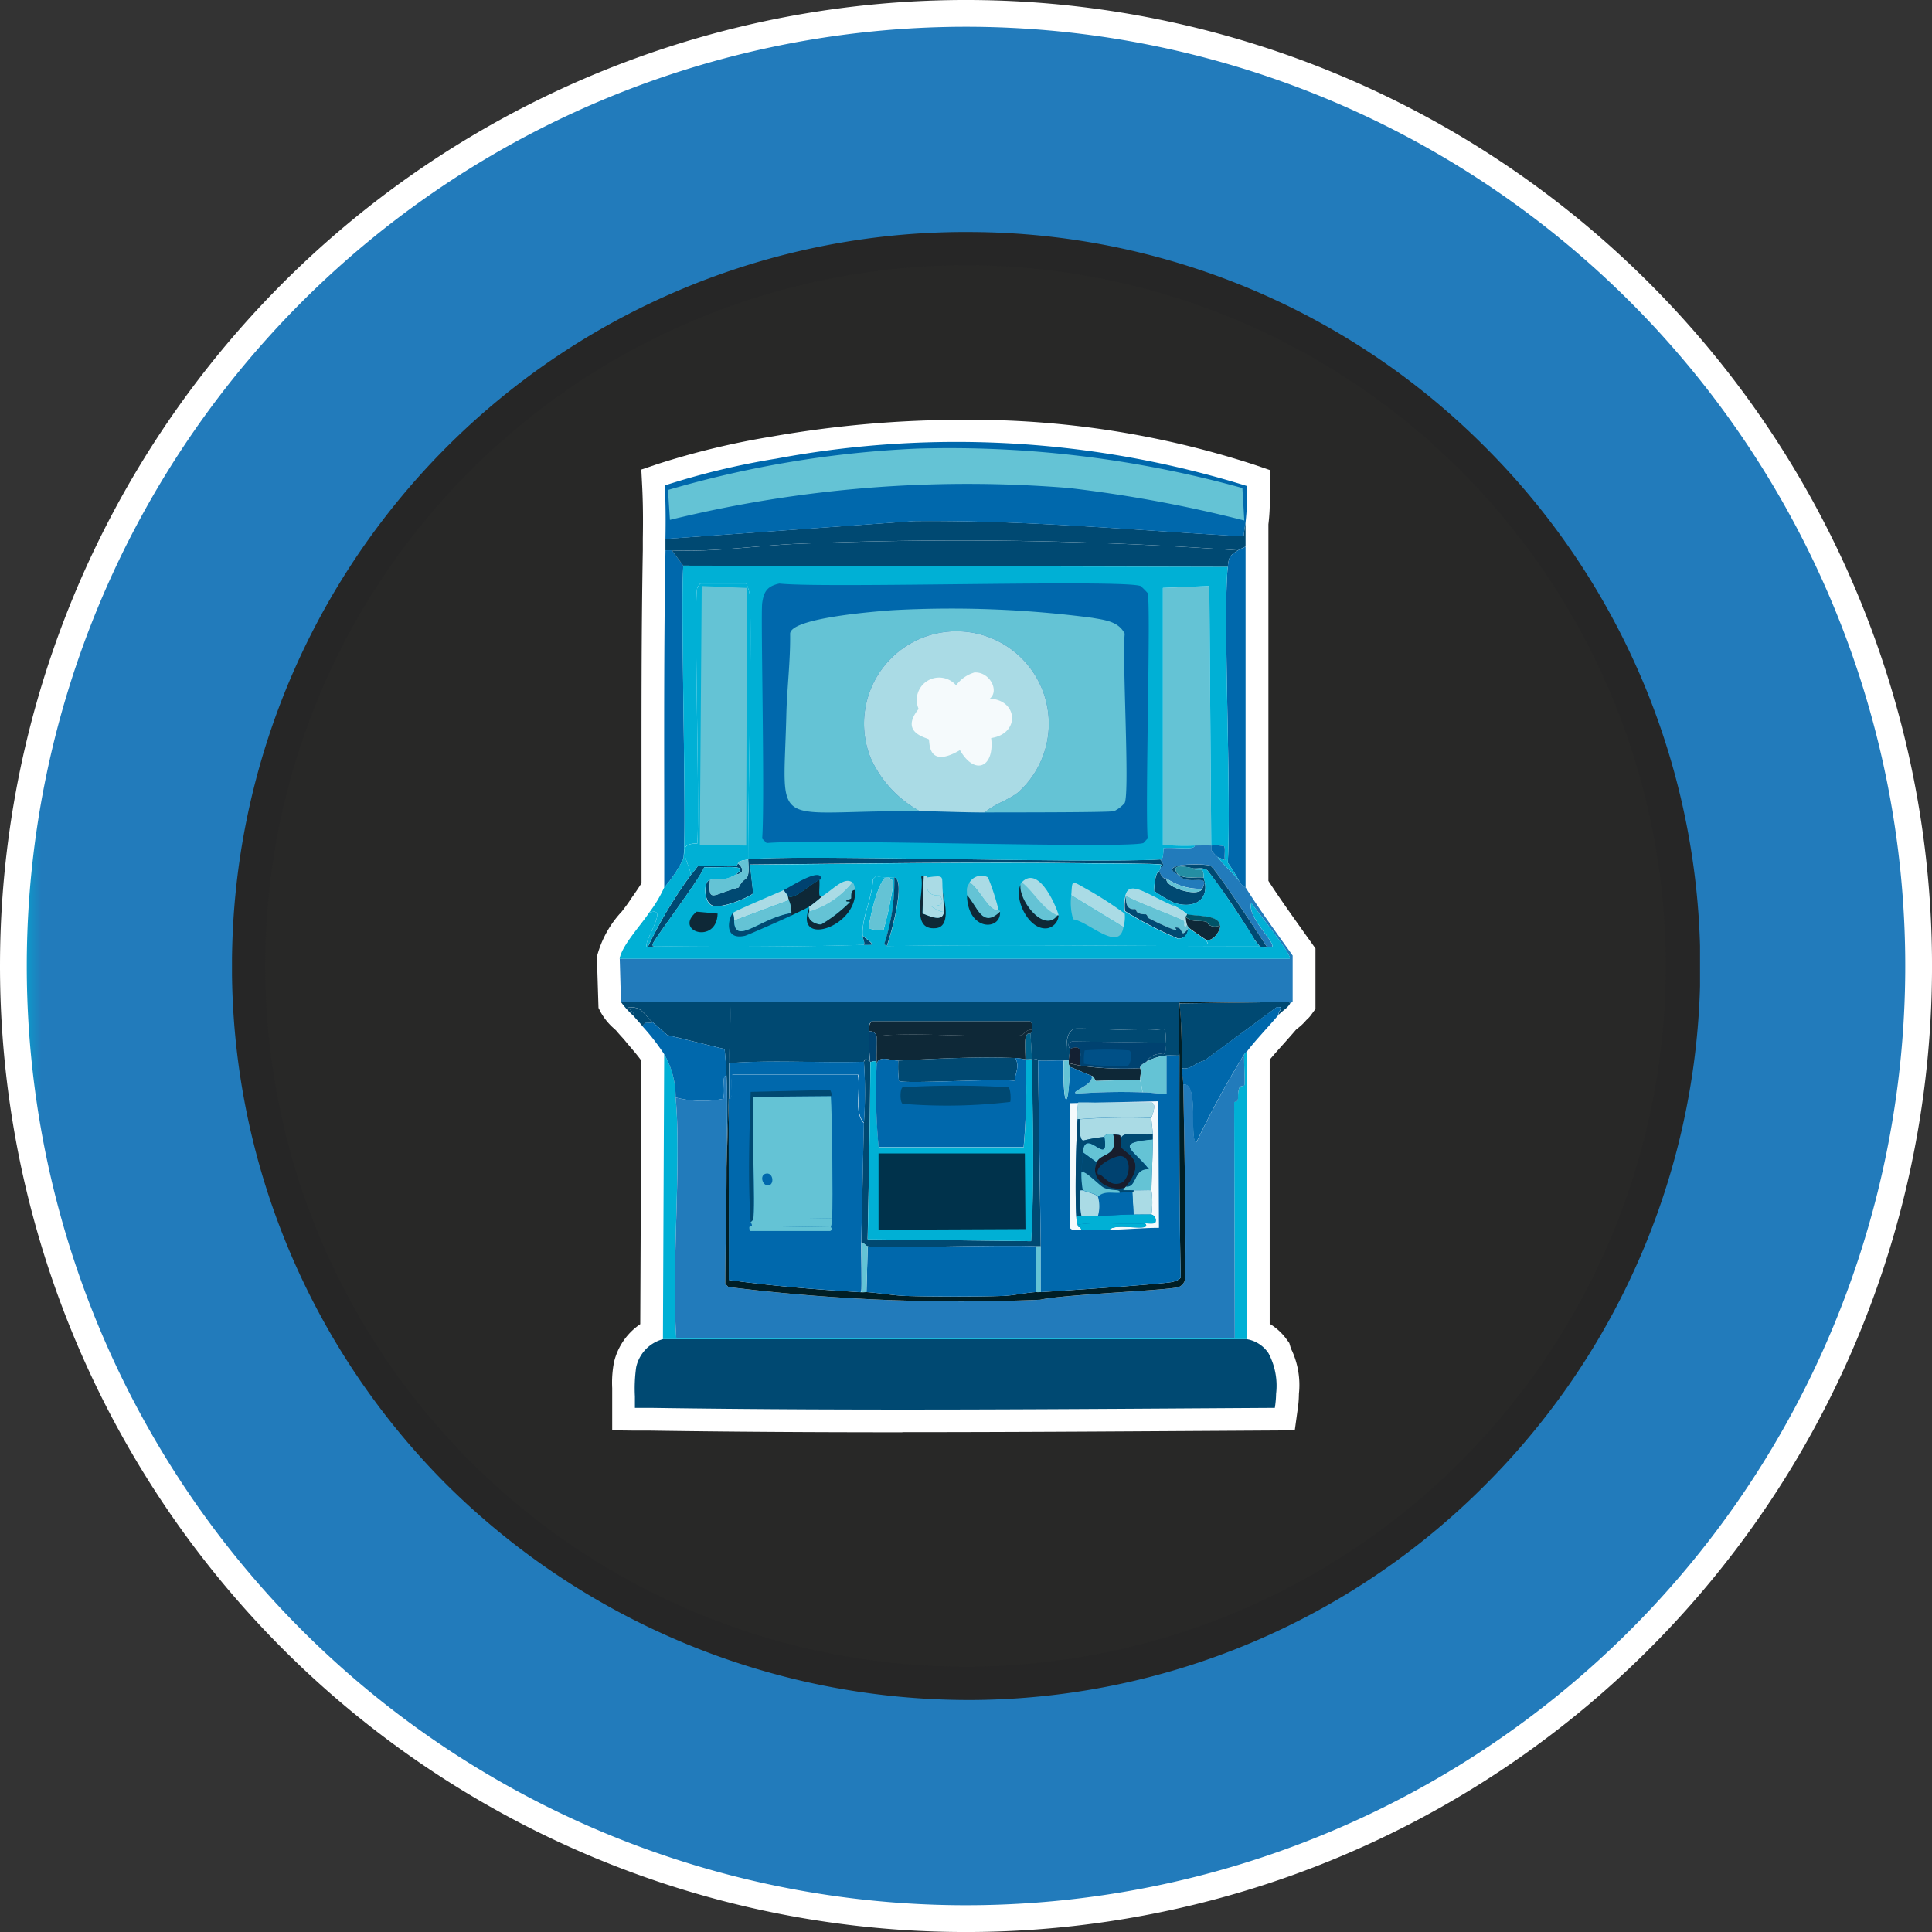 <svg id="picto-japonais" data-name="picto-japonais" xmlns="http://www.w3.org/2000/svg"
  xmlns:xlink="http://www.w3.org/1999/xlink" width="72.177" height="72.178" viewBox="0 0 72.177 72.178">
  <rect x="0" y="0" width="72.177" height="72.178" fill="#333333" stroke="none"/>
  <defs>
    <clipPath id="clip-path">
      <rect id="Rectangle_6187" data-name="Rectangle 6187" width="72.177" height="72.178" fill="none" />
    </clipPath>
    <clipPath id="clip-path-2">
      <path id="Tracé_6779" data-name="Tracé 6779"
        d="M.5,36.089A35.589,35.589,0,1,0,36.089.5,35.588,35.588,0,0,0,.5,36.089" fill="none" />
    </clipPath>
    <linearGradient id="linear-gradient" x1="-0.007" y1="1.007" x2="0.007" y2="1.007" gradientUnits="objectBoundingBox">
      <stop offset="0" stop-color="#00b0d5" />
      <stop offset="1" stop-color="#227bbb" />
    </linearGradient>
    <clipPath id="clip-path-3">
      <rect id="Rectangle_6186" data-name="Rectangle 6186" width="72.177" height="72.178" transform="translate(0 0)"
        fill="none" />
    </clipPath>
    <clipPath id="clip-path-4">
      <rect id="Rectangle_6185" data-name="Rectangle 6185" width="54.844" height="54.843"
        transform="translate(8.667 8.667)" fill="none" />
    </clipPath>
    <clipPath id="clip-path-5">
      <path id="Tracé_6781" data-name="Tracé 6781"
        d="M36.161,62.889A26.828,26.828,0,0,1,12.939,49.6a26.771,26.771,0,0,1,4.2-32.461A27.073,27.073,0,0,1,36.161,9.29h.176a26.8,26.8,0,0,1,0,53.6Z"
        fill="none" />
    </clipPath>
    <linearGradient id="linear-gradient-2" x1="-0.17" y1="1.173" x2="-0.151" y2="1.173"
      gradientUnits="objectBoundingBox">
      <stop offset="0" stop-color="#414140" />
      <stop offset="0.005" stop-color="#414140" />
      <stop offset="1" stop-color="#282827" />
    </linearGradient>
  </defs>
  <g id="Groupe_10318" data-name="Groupe 10318" clip-path="url(#clip-path)">
    <g id="Groupe_10310" data-name="Groupe 10310">
      <g id="Groupe_10309" data-name="Groupe 10309" clip-path="url(#clip-path-2)">
        <rect id="Rectangle_6183" data-name="Rectangle 6183" width="71.177" height="71.178"
          transform="translate(0.5 0.5)" fill="url(#linear-gradient)" />
      </g>
    </g>
    <g id="Groupe_10317" data-name="Groupe 10317">
      <g id="Groupe_10316" data-name="Groupe 10316" clip-path="url(#clip-path-3)">
        <path id="Tracé_6780" data-name="Tracé 6780"
          d="M.5,36.089A35.589,35.589,0,1,1,36.089,71.678,35.589,35.589,0,0,1,.5,36.089Z" fill="none" stroke="#fff"
          stroke-miterlimit="10" stroke-width="1" />
        <g id="Groupe_10315" data-name="Groupe 10315" style="mix-blend-mode: multiply;isolation: isolate">
          <g id="Groupe_10314" data-name="Groupe 10314">
            <g id="Groupe_10313" data-name="Groupe 10313" clip-path="url(#clip-path-4)">
              <g id="Groupe_10312" data-name="Groupe 10312">
                <g id="Groupe_10311" data-name="Groupe 10311" clip-path="url(#clip-path-5)">
                  <rect id="Rectangle_6184" data-name="Rectangle 6184" width="53.886" height="53.599"
                    transform="translate(9.146 9.29)" fill="url(#linear-gradient-2)" />
                </g>
              </g>
              <path id="Tracé_6782" data-name="Tracé 6782"
                d="M36.163,9.91h.17a26.179,26.179,0,0,1,0,52.355H36.16A26.168,26.168,0,0,1,9.923,35.255a26.06,26.06,0,0,1,3.34-12A26.222,26.222,0,0,1,36.163,9.91m0-1.243h0A27.406,27.406,0,0,0,8.68,35.216,27.364,27.364,0,0,0,16.7,55.477,27.7,27.7,0,0,0,36.16,63.51h.181A27.261,27.261,0,0,0,55.48,55.48a27.4,27.4,0,0,0,0-38.782,27.258,27.258,0,0,0-19.135-8.03Z"
                fill="#262626" />
            </g>
          </g>
        </g>
        <path id="Tracé_6783" data-name="Tracé 6783"
          d="M33.706,53.509c-3.485,0-6.569-.02-9.428-.063H23.71l-.839-.01V52.168c0-.118,0-.214,0-.311a4.049,4.049,0,0,1,.067-.966,2.38,2.38,0,0,1,.981-1.422l.044-9.838c-.113-.162-.25-.323-.393-.491-.075-.088-.15-.176-.222-.265-.041-.05-.086-.1-.13-.147-.07-.078-.141-.156-.207-.238,0,0-.033-.028-.063-.057a2.319,2.319,0,0,1-.5-.607l-.089-.173L22.3,35.767l.012-.075a3.9,3.9,0,0,1,.917-1.637c.118-.154.229-.3.3-.41.035-.054.082-.123.137-.2.071-.1.222-.322.3-.452q0-1.6,0-3.2c0-3.028-.007-6.16.049-9.243v-.426c.013-.758.005-1.375-.023-1.94l-.033-.642.609-.206a29.443,29.443,0,0,1,4.284-1.03,41.194,41.194,0,0,1,7.1-.622,34.251,34.251,0,0,1,10.9,1.675l.583.2,0,.614v.3a7.276,7.276,0,0,1-.049,1.115V32.909c.415.641.852,1.252,1.313,1.9l.445.623v2.261l-.163.224a1.114,1.114,0,0,1-.177.191,2.058,2.058,0,0,1-.322.307c-.024.02-.049.039-.071.06-.125.149-.287.33-.452.515-.185.206-.373.418-.525.6v9.866a2.154,2.154,0,0,1,.647.6l.086.119.041.141a.832.832,0,0,0,.064.156,3.106,3.106,0,0,1,.254,1.6,4.2,4.2,0,0,1-.055.639l-.1.726-3.454.021c-3.735.023-7.47.046-11.2.046"
          fill="#fff" />
        <path id="Tracé_6784" data-name="Tracé 6784"
          d="M24.765,50.03H46.58a1.22,1.22,0,0,1,.808.523,2.579,2.579,0,0,1,.285,1.521,3.63,3.63,0,0,1-.047.522c-7.778.047-15.559.117-23.336,0-.191,0-.38,0-.571,0v-.427a5.7,5.7,0,0,1,.048-1.093,1.391,1.391,0,0,1,1-1.046"
          fill="#004972" />
        <path id="Tracé_6785" data-name="Tracé 6785"
          d="M45.25,31.589v.166a1.416,1.416,0,0,0,.238.262c.242.316.565.583.808.9a.517.517,0,0,0,.237.237c.555.878,1.157,1.7,1.759,2.543v1.711a.157.157,0,0,1-.1.071c0-.075-.228-.047-.476-.047-1.219,0-2.439,0-3.659,0H23.2c-.024-.808-.024-.808-.047-1.616H48.173c.159-.089-1.32-1.9-1.426-2.091-.182.553.955,1.5.761,1.663-.055.005-.113-.008-.167,0-.242-.383-1.948-2.96-2.115-3.042-.2-.1-2.058-.1-1.212.333.353.459,1.226-.113.9.523a2.2,2.2,0,0,1-1.33-.38c-.019-.013-.129.078-.286-.285.016-.053.067-.076.048-.143.244-.015,0-.258,0-.285s.108.133.119-.428c.485-.035,1.178.09,1.164-.095.205,0,.414-.012.618,0"
          fill="#227bbb" />
        <path id="Tracé_6786" data-name="Tracé 6786"
          d="M33.13,32.777c-.3-.011-.7,1.778-.665,1.877s.524.088.546.072a13.215,13.215,0,0,0,.357-1.688c.005-.228-.063-.115-.143-.261.059.01.139-.014.19,0a7.386,7.386,0,0,1-.38,2.495l.1.071c4.642-.074,9.284.007,13.926,0a.4.4,0,0,0,.285.048c.053-.008.112.005.166,0,.195-.164-.943-1.111-.76-1.663.1.19,1.585,2,1.425,2.091H23.149c.073-.485.809-1.274,1.093-1.711.841-.335-.328,1.21-.047,1.283.062,0,.271-.048.285-.048,2.169.038,5.651.026,7.8-.047.316-.011.482.063-.048-.333-.062-.6.376-1.483.38-2.115.06-.059.06-.059.119-.119a1.49,1.49,0,0,0,.4.048"
          fill="#00b0d5" />
        <path id="Tracé_6787" data-name="Tracé 6787"
          d="M46.533,19.517v.9c-.092.052-.195.088-.285.143a146.593,146.593,0,0,0-16.611-.238c-1.524.078-3.008.306-4.539.238-.079,0-.159,0-.238,0,0-.143,0-.286,0-.428l9.292-.666c4.109-.042,8.209.34,12.31.571.013-.178.043-.347.071-.523"
          fill="#004972" />
        <path id="Tracé_6788" data-name="Tracé 6788"
          d="M46.581,47.938v2.091H24.766l.047-10.646A3.185,3.185,0,0,1,25.241,41c.221,2.41-.159,6.324.024,8.983H46.129c-.011-4.409-.011-4.409-.023-8.817.241-.015.082-.205.19-.522.03-.092.175-.058.19-.1.039-.1-.029-.893,0-1.164a.314.314,0,0,1,.1-.1Z"
          fill="#00b0d5" />
        <path id="Tracé_6789" data-name="Tracé 6789"
          d="M25.1,20.562l.428.57c-.109,1.665.142,10.249,0,10.955a4.8,4.8,0,0,1-.713,1.07c.006-4.2-.029-8.4.047-12.6.079,0,.159,0,.238,0"
          fill="#0068ac" />
        <path id="Tracé_6790" data-name="Tracé 6790"
          d="M27.284,37.435c.042.761-.036,1.523-.048,2.281,0,.316,0,.634,0,.951-.047,1.473-.047,1.473-.095,2.947,0-1.057.05-2.414,0-3.422-.016-.334-.037-.666-.071-1l-2.139-.523c-.179-.161-.358-.326-.546-.476-.291-.23-.393-.652-.951-.546.085.029.333.265.238.309a3.393,3.393,0,0,1-.475-.523Z"
          fill="#004972" />
        <path id="Tracé_6791" data-name="Tracé 6791"
          d="M24.385,38.195c.188.149.368.315.547.475l2.138.523c.034.332.055.665.072,1-.194-.033-.034.443-.119.856A3.933,3.933,0,0,1,25.24,41a3.187,3.187,0,0,0-.427-1.616A8.418,8.418,0,0,0,24,38.338c.132-.226.18-.084.38-.143"
          fill="#0068ac" />
        <path id="Tracé_6792" data-name="Tracé 6792"
          d="M24.385,38.195c-.2.059-.248-.083-.38.143-.1-.128-.227-.249-.333-.381.095-.043-.153-.279-.238-.309.558-.1.661.316.951.547"
          fill="#004972" />
        <path id="Tracé_6793" data-name="Tracé 6793"
          d="M46.248,20.562c-.319.195-.342.258-.38.618l-20.342-.048-.428-.57c1.531.069,3.015-.159,4.539-.238a146.594,146.594,0,0,1,16.611.238"
          fill="#004972" />
        <path id="Tracé_6794" data-name="Tracé 6794"
          d="M45.25,31.589c-.2-.012-.413,0-.618,0a9.843,9.843,0,0,1-1.188-.024v-9.6l1.735-.072Z" fill="#64c3d5" />
        <path id="Tracé_6795" data-name="Tracé 6795"
          d="M46.533,33.157a.52.52,0,0,1-.238-.238,6.692,6.692,0,0,0-.427-.689c.141-2.468-.187-9.3,0-11.05.038-.36.061-.423.38-.618.09-.055.193-.09.285-.142Z"
          fill="#0068ac" />
        <path id="Tracé_6796" data-name="Tracé 6796"
          d="M43.349,32.112c0,.028.244.271,0,.285,0-.039.081-.078.024-.1-.153-.044-2.235-.042-2.614-.047-4.244-.058-8.494.012-12.738.047.06.535.06.535.119,1.069-.033.092-1.173.618-1.544.452-.3-.135-.321-.888-.072-.951-.07.9.094.544,1.07.286.257-.525.423-.087.356-1.046,1.545-.2,12.646.156,15.4,0"
          fill="#004972" />
        <path id="Tracé_6797" data-name="Tracé 6797"
          d="M27.474,32.682c.58-.418-.368-.255-1.164-.285-.164.445-1.889,2.706-1.925,2.875-.017.08.041.08.095.072-.015,0-.223.047-.285.047a16.6,16.6,0,0,1,1.616-2.709,3.243,3.243,0,0,0,.261-.333c.32-.033,1.3.046,1.426,0,.049-.017.065-.094.071-.095.4.373-.064.412-.095.428"
          fill="#004972" />
        <path id="Tracé_6798" data-name="Tracé 6798"
          d="M43.586,32.825c-.118.293,1.156.724,1.331.38.322-.635-.55-.063-.9-.523.325.167.579.075.95.1.269.822-.334,1.189-1.093.951a4.512,4.512,0,0,1-.76-.451c.039-.75.178-.7.19-.737.156.364.266.273.285.285"
          fill="#004972" />
        <path id="Tracé_6799" data-name="Tracé 6799"
          d="M47.341,35.391a.409.409,0,0,1-.285-.048l-.19-.237a28.473,28.473,0,0,0-1.759-2.59c-.185-.123-.324-.059-.523-.072-.523-.122-.845-.12-.57.238-.846-.434,1.014-.429,1.212-.333.167.081,1.873,2.659,2.115,3.042"
          fill="#004972" />
        <path id="Tracé_6800" data-name="Tracé 6800"
          d="M44.917,33.205c-.174.343-1.449-.088-1.331-.38a2.2,2.2,0,0,0,1.331.38" fill="#64c3d5" />
        <path id="Tracé_6801" data-name="Tracé 6801"
          d="M46.533,19.517c-.028.176-.058.345-.071.523-4.1-.231-8.2-.613-12.31-.571l-9.292.666c.012-.665.01-1.332-.023-2a28.058,28.058,0,0,1,4.158-1,36.59,36.59,0,0,1,17.586,1.021,8.891,8.891,0,0,1-.048,1.355"
          fill="#0068ac" />
        <path id="Tracé_6802" data-name="Tracé 6802"
          d="M34.247,16.76a40.9,40.9,0,0,1,12.167,1.473c.036.606.036.606.071,1.212a49.7,49.7,0,0,0-6.535-1.212,46.663,46.663,0,0,0-14.923,1.189l-.072-1.117a39.285,39.285,0,0,1,9.292-1.545"
          fill="#64c3d5" />
        <path id="Tracé_6803" data-name="Tracé 6803"
          d="M33.225,32.777c.08.146.148.033.143.261a13.215,13.215,0,0,1-.357,1.688c-.022.016-.509.039-.546-.072s.361-1.888.665-1.877a.752.752,0,0,1,.095,0"
          fill="#64c3d5" />
        <path id="Tracé_6804" data-name="Tracé 6804"
          d="M25.241,41a3.928,3.928,0,0,0,1.782.048c.086-.413-.074-.889.119-.856.05,1.008,0,2.366,0,3.422,0,1.451-.042,2.9-.047,4.349l.118.119a70.283,70.283,0,0,0,11.645.475c.91-.2,4.824-.349,5.18-.475a.418.418,0,0,0,.214-.214c.1-.355-.03-6.408-.047-7.343.616-.167.209,2.165.5,2.138a34.729,34.729,0,0,1,1.782-3.279c-.029.271.039,1.066,0,1.164-.015.038-.159,0-.19.1-.108.317.052.507-.19.522.011,4.409.011,4.409.023,8.817H25.265c-.183-2.659.2-6.573-.024-8.983"
          fill="#227bbb" />
        <path id="Tracé_6805" data-name="Tracé 6805"
          d="M48.2,37.482c-.091.18-.3.282-.428.428-.013-.164.256-.309-.071-.285l-2.709,2c-.308.063-.515.347-.832.285a24.216,24.216,0,0,0-.095-2.424l3.66-.048c.248,0,.479-.027.475.048"
          fill="#004972" />
        <path id="Tracé_6806" data-name="Tracé 6806" d="M47.721,37.435l-3.66.048v-.048c1.22,0,2.44,0,3.66,0"
          fill="#001e25" />
        <path id="Tracé_6807" data-name="Tracé 6807"
          d="M47.769,37.91c-.354.418-.9.991-1.188,1.378a.346.346,0,0,0-.1.1,34.982,34.982,0,0,0-1.783,3.28c-.289.026.118-2.306-.5-2.139,0-.209-.042-.417-.047-.618.317.062.524-.221.832-.285l2.709-2c.327-.024.058.121.071.285"
          fill="#0068ac" />
        <path id="Tracé_6808" data-name="Tracé 6808"
          d="M27.95,32.112c-.481.064-.358.138-.38.143-.006,0-.022.077-.072.095-.127.045-1.106-.034-1.425,0a3.107,3.107,0,0,1-.262.332c-.059-.446-.642-1.2.238-1.164.106-1.259-.139-9.1,0-9.553a.63.63,0,0,1,.119-.166h1.711a1.58,1.58,0,0,1,.119.356c.116.726-.057,8.285-.048,9.957"
          fill="#00b0d5" />
        <path id="Tracé_6809" data-name="Tracé 6809"
          d="M26.215,21.893l1.687.071-.024,9.625-1.734-.024c.035-4.836.035-4.836.071-9.672" fill="#64c3d5" />
        <path id="Tracé_6810" data-name="Tracé 6810"
          d="M26.524,32.872c.315-.079.443.082.951-.19.03-.017.493-.055.095-.428.022,0-.1-.079.38-.142.067.959-.1.52-.357,1.045-.975.259-1.139.619-1.069-.285"
          fill="#64c3d5" />
        <path id="Tracé_6811" data-name="Tracé 6811"
          d="M45.97,33.71c.436.641.876,1.316.9,1.4a.794.794,0,0,1,.024.142H45.131c-.026-.04-.065-.139-.072-.142.25.084.54-.339.523-.523-.039-.435-.968-.339-1.236-.428a1.607,1.607,0,0,0-.427-.285l-.143-.119.095-.024c.759.238,1.362-.129,1.093-.95,0-.014.015-.241-.071-.285-.334.027-.294-.044-.309-.048.2.013.337-.051.523.071a14.131,14.131,0,0,1,.863,1.195"
          fill="#00b0d5" />
        <path id="Tracé_6812" data-name="Tracé 6812"
          d="M44.584,32.444c.015,0-.025.075.309.048.086.044.067.271.071.285-.371-.021-.625.071-.95-.1-.275-.358.047-.36.57-.238"
          fill="#248ea3" />
        <path id="Tracé_6813" data-name="Tracé 6813"
          d="M45.868,21.18c-.186,1.753.141,8.582,0,11.05a6.88,6.88,0,0,1,.428.689c-.242-.32-.565-.587-.808-.9l.285.119c-.053-.077.024-.484-.048-.523a1.562,1.562,0,0,0-.475-.023l-.071-9.7-1.735.071v9.6a10.054,10.054,0,0,0,1.188.024c.014.184-.679.059-1.164.095-.011.561-.114.4-.119.427-2.753.156-13.854-.2-15.4,0-.009-1.672.164-9.231.048-9.957a1.58,1.58,0,0,0-.119-.356H26.168a.647.647,0,0,0-.119.166c-.139.457.106,8.294,0,9.553-.88-.04-.3.718-.238,1.165a16.67,16.67,0,0,0-1.616,2.709c-.28-.074.889-1.618.048-1.283a4.8,4.8,0,0,0,.57-.951,4.732,4.732,0,0,0,.713-1.069c.143-.707-.109-9.291,0-10.956l20.342.048"
          fill="#00b0d5" />
        <path id="Tracé_6814" data-name="Tracé 6814"
          d="M45.487,32.017a1.473,1.473,0,0,1-.238-.261v-.167a1.6,1.6,0,0,1,.476.024c.071.039-.006.446.047.523l-.285-.119"
          fill="#0068ac" />
        <path id="Tracé_6815" data-name="Tracé 6815"
          d="M29.114,21.8c1.665.187,12.875-.164,13.5.095a2.922,2.922,0,0,1,.261.261c.128.441-.1,7.945,0,9.173-.053.039-.135.156-.166.167-.669.218-12.29-.168-14.068,0l-.167-.167c.107-1.413-.059-8.357,0-8.792s.185-.637.642-.737"
          fill="#0068ac" />
        <path id="Tracé_6816" data-name="Tracé 6816"
          d="M36.79,30.353c.363-.319.886-.462,1.259-.76a3.452,3.452,0,1,0-5.536-1.307,4.221,4.221,0,0,0,1.853,2.019c-5.647-.046-5.1.878-4.99-3.588.024-1.01.156-2.028.142-3.042.014-.581,3.091-.825,3.826-.879a40.3,40.3,0,0,1,7.462.285c.461.083.979.127,1.212.594-.1.955.193,5.883,0,6.322a1.232,1.232,0,0,1-.4.308c-.236.052-4.149.044-4.824.048"
          fill="#64c3d5" />
        <path id="Tracé_6817" data-name="Tracé 6817"
          d="M36.79,30.353c-.81,0-1.617-.041-2.424-.048a4.221,4.221,0,0,1-1.853-2.019,3.452,3.452,0,1,1,5.536,1.307c-.373.3-.9.441-1.259.76"
          fill="#aadbe5" />
        <path id="Tracé_6818" data-name="Tracé 6818"
          d="M36.386,25.125c.564-.054.967.666.594.974,1.057.057,1.136,1.312.048,1.474.133,1.079-.6,1.432-1.165.451-1.241.728-1.119-.334-1.164-.4s-1.119-.227-.38-1.14a.836.836,0,0,1,1.4-.88,1.3,1.3,0,0,1,.665-.475"
          fill="#f5fafc" />
        <path id="Tracé_6819" data-name="Tracé 6819"
          d="M44.347,34.536a.405.405,0,0,0,.1.143H44.4c-.371.458-.131-.088-.523-.024.329.276-.659-.185-.975-.357-.029-.016-.016-.1-.1-.142a.621.621,0,0,1-.285-.048c-.08-.049-.065-.124-.095-.142s-.4.119-.356-.523c.252.194,2.08.865,2.162.95.06.062-.011.173.048.238l.071-.1"
          fill="#64c3d5" />
        <path id="Tracé_6820" data-name="Tracé 6820"
          d="M43.919,33.87a1.642,1.642,0,0,1,.428.285c.005.043-.051.051-.048.1a1.675,1.675,0,0,0,.048.285l-.072.1c-.058-.064.013-.175-.047-.237-.082-.085-1.91-.757-2.163-.951V33.4c.188-.511.834.055,1.854.475"
          fill="#aadbe5" />
        <path id="Tracé_6821" data-name="Tracé 6821"
          d="M42.065,33.442c-.044.642.323.5.356.523s.015.093.1.142a.618.618,0,0,0,.285.048c.079.045.065.126.1.142.316.172,1.3.633.974.357.393-.064.152.482.523.024-.027.233-.156.4-.4.38a14.193,14.193,0,0,1-1.973-1.022,1.7,1.7,0,0,1,.048-.642Z"
          fill="#004972" />
        <path id="Tracé_6822" data-name="Tracé 6822"
          d="M45.582,34.583c.017.184-.273.607-.523.523-.086-.045-.593-.4-.618-.428a.4.4,0,0,1-.1-.143,1.569,1.569,0,0,1-.047-.285c.233.228.494.112.784.19.028.008.076.258.5.143"
          fill="#0e2837" />
        <path id="Tracé_6823" data-name="Tracé 6823"
          d="M45.582,34.583c-.423.115-.471-.135-.5-.143-.29-.078-.551.038-.784-.19,0-.044.052-.052.047-.1.268.09,1.2-.006,1.236.428"
          fill="#005468" />
        <path id="Tracé_6824" data-name="Tracé 6824"
          d="M43.349,32.4c.019.067-.031.09-.048.143-.011.037-.15-.014-.19.736a4.525,4.525,0,0,0,.761.452l-.1.024.142.118c-1.019-.42-1.666-.985-1.853-.475a1.7,1.7,0,0,0-.048.642,14.193,14.193,0,0,0,1.973,1.022c.248.022.376-.147.4-.381h.047c.025.029.532.384.618.428.007,0,.045.1.071.143H46.89a.8.8,0,0,0-.024-.143l.19.238c-4.641.006-9.284-.075-13.925,0,.151-.4.722-2.449.285-2.567-.051-.013-.131.01-.19,0-.031-.005-.064,0-.1,0a1.524,1.524,0,0,1-.4-.047l-.119.119c-.005.631-.443,1.51-.38,2.114.014.137.094.251.047.333-2.143.073-5.625.085-7.794.048-.054.008-.112.008-.1-.072.036-.169,1.762-2.43,1.925-2.875.8.03,1.744-.133,1.165.285-.508.272-.636.112-.951.19-.249.062-.231.816.072.951.371.166,1.511-.36,1.544-.452-.059-.534-.059-.534-.119-1.069,4.244-.035,8.494-.106,12.738-.048.379.006,2.461,0,2.614.048.057.017-.029.055-.024.1"
          fill="#00b0d5" />
        <path id="Tracé_6825" data-name="Tracé 6825"
          d="M33.13,35.343l-.1-.071a7.39,7.39,0,0,0,.38-2.495c.437.117-.134,2.169-.285,2.566" fill="#004972" />
        <path id="Tracé_6826" data-name="Tracé 6826" d="M32.275,35.3c.047-.082-.033-.2-.048-.333.531.4.365.322.048.333"
          fill="#004972" />
        <path id="Tracé_6827" data-name="Tracé 6827"
          d="M41.97,34.631c-.148.974-1.319-.219-1.877-.285a2.139,2.139,0,0,1-.072-.9l1.949,1.188" fill="#64c3d5" />
        <path id="Tracé_6828" data-name="Tracé 6828"
          d="M41.97,34.631l-1.949-1.188c.046-.6-.025-.558.642-.19a13.982,13.982,0,0,1,1.355.879,1.291,1.291,0,0,1-.048.5"
          fill="#aadbe5" />
        <path id="Tracé_6829" data-name="Tracé 6829"
          d="M39.5,34.2c-.5.688-1.461-.585-1.378-1.141.009-.017-.018-.026.047-.1.477.382.754.981,1.331,1.236"
          fill="#64c3d5" />
        <path id="Tracé_6830" data-name="Tracé 6830"
          d="M39.546,34.2H39.5c-.577-.255-.853-.854-1.33-1.236.673-.713,1.368,1.1,1.378,1.236" fill="#aadbe5" />
        <path id="Tracé_6831" data-name="Tracé 6831" d="M26.025,34.06l.784.071c-.032,1.175-1.68.662-.784-.071"
          fill="#0e2837" />
        <path id="Tracé_6832" data-name="Tracé 6832"
          d="M31.942,33.252c-.183-.012-.122.268-.143.309s-.194.076-.19.095c.01.045.142,0,.143.048a5.343,5.343,0,0,1-1.069.831c-.112.023-.6-.115-.452-.475a3.244,3.244,0,0,0,1.616-1.093c.072.052.088.2.095.285"
          fill="#64c3d5" />
        <path id="Tracé_6833" data-name="Tracé 6833"
          d="M31.847,32.967a3.244,3.244,0,0,1-1.616,1.093v-.19a5.508,5.508,0,0,0,.475-.38c.481-.312.838-.742,1.141-.523"
          fill="#aadbe5" />
        <path id="Tracé_6834" data-name="Tracé 6834"
          d="M31.942,33.252c.115,1.375-2.29,2.156-1.711.665v.143c-.145.36.34.5.452.475a5.343,5.343,0,0,0,1.069-.831c0-.044-.133,0-.143-.048,0-.019.176-.067.19-.095s-.04-.321.143-.309"
          fill="#0e2837" />
        <path id="Tracé_6835" data-name="Tracé 6835"
          d="M39.5,34.2h.048a.52.52,0,0,1-.4.475c-.7.124-1.287-1.1-1.022-1.616-.083.556.874,1.829,1.378,1.141"
          fill="#0e2837" />
        <path id="Tracé_6836" data-name="Tracé 6836"
          d="M34.651,32.777c-.181.819.45.644.475.689.266.471-.314.35-.332.38s.376.262.475.214c-.04.431-.552.161-.808.072.024-.7.024-.7.047-1.4.166-.022.136.049.143.048"
          fill="#aadbe5" />
        <path id="Tracé_6837" data-name="Tracé 6837"
          d="M34.508,32.729l-.048,1.4c.257.09.769.359.808-.071,0-.036-.038-.61-.046-.713.076.367.3,1.278-.262,1.331-.994.092-.4-1.372-.547-1.925Z"
          fill="#0e2837" />
        <path id="Tracé_6838" data-name="Tracé 6838"
          d="M35.221,33.347c.009.1.051.677.048.713-.1.048-.494-.185-.476-.214s.6.09.333-.38c-.026-.046-.656.13-.475-.689.7-.091.512-.054.57.57"
          fill="#aadbe5" />
        <path id="Tracé_6839" data-name="Tracé 6839"
          d="M37.313,34.013c-.4.042-.676-.76-1.093-1.046a.52.52,0,0,1,.689-.19,8.549,8.549,0,0,1,.4,1.236"
          fill="#aadbe5" />
        <path id="Tracé_6840" data-name="Tracé 6840"
          d="M37.313,34.013s.043-.016.048.048c-.67.651-.847-.2-1.236-.618-.006-.285-.024-.268.1-.476.417.286.7,1.088,1.093,1.046"
          fill="#64c3d5" />
        <path id="Tracé_6841" data-name="Tracé 6841"
          d="M37.36,34.06c.047.711-1.209.752-1.236-.618.39.414.566,1.269,1.236.618" fill="#0e2837" />
        <path id="Tracé_6842" data-name="Tracé 6842"
          d="M30.611,32.872c.025.365-.07.664.095.618a5.508,5.508,0,0,1-.475.38c-.166.1-.472.235-.666.333v-.095a1.2,1.2,0,0,0-.1-.476c-.028-.093-.043-.181-.047-.19.16.265.819-.388,1.188-.57"
          fill="#0e2837" />
        <path id="Tracé_6843" data-name="Tracé 6843"
          d="M30.611,32.872c-.369.182-1.028.835-1.188.57a1.061,1.061,0,0,1-.143-.19c.2-.09,1.227-.769,1.379-.5.02.141-.048.113-.048.119"
          fill="#004270" />
        <path id="Tracé_6844" data-name="Tracé 6844"
          d="M29.423,33.442c0,.009.019.1.048.19l-2.044.761a.98.98,0,0,0-.048-.286c.07-.078,1.641-.735,1.9-.855a1.1,1.1,0,0,0,.143.19"
          fill="#aadbe5" />
        <path id="Tracé_6845" data-name="Tracé 6845"
          d="M27.427,34.393c.024.959.98-.109,2.139-.285V34.2c-.211.107-1.643.74-1.735.76-.817.18-.612-.675-.452-.855a.979.979,0,0,1,.048.285"
          fill="#004972" />
        <path id="Tracé_6846" data-name="Tracé 6846"
          d="M29.471,33.633a1.2,1.2,0,0,1,.095.475c-1.159.177-2.114,1.244-2.139.285l2.044-.76" fill="#64c3d5" />
        <path id="Tracé_6847" data-name="Tracé 6847"
          d="M44.157,39.906c0,.2.044.409.048.618.017.935.143,6.989.047,7.343a.418.418,0,0,1-.214.214c-.356.126-4.27.273-5.18.475a70.283,70.283,0,0,1-11.645-.475l-.118-.119c.005-1.45.05-2.9.047-4.349.048-1.473.048-1.473.095-2.947,0,.127,0,.254,0,.381-.018,2.257.014,4.515,0,6.772,1.594.221,3.232.354,4.848.452.16.01.246,0,.285,0,.458.026.977.126,1.45.142.861.031,2.789.033,3.659,0,.4-.015.819-.12,1.212-.142.039,0,.085.006.19,0,.828-.049,4.562-.3,4.92-.38.077-.018.278-.084.308-.167-.056-2.764-.051-5.529-.047-8.293a14.832,14.832,0,0,1,0-1.949c.1.806.073,1.615.1,2.424"
          fill="#001e25" />
        <path id="Tracé_6848" data-name="Tracé 6848"
          d="M32.512,39.668c-.007,2.209-.056,4.421-.1,6.63l6.107.071c.122-2.242.064-4.505.024-6.749.221-.12.226,0,.238,0,.047,3.47.047,3.47.1,6.94h-.19c-1.174-.072-5.816.095-6.274,0-.081-.017-.153-.149-.238-.143.032-1.489.058-2.979.095-4.468a16.079,16.079,0,0,0,0-2.281c.006,0,.036-.094.072-.095.086,0,.1.081.166.095"
          fill="#004972" />
        <path id="Tracé_6849" data-name="Tracé 6849"
          d="M38.691,46.56v1.711c-.394.022-.813.128-1.212.143-.871.032-2.8.03-3.66,0-.472-.017-.992-.117-1.449-.143.024-.856.024-.856.047-1.711.459.095,5.1-.072,6.274,0"
          fill="#0068ac" />
        <path id="Tracé_6850" data-name="Tracé 6850" d="M38.881,46.56v1.711c-.1.006-.152,0-.19,0V46.56Z"
          fill="#64c3d5" />
        <path id="Tracé_6851" data-name="Tracé 6851"
          d="M38.548,38.48c-.167-.054-.335.186-.356.19-.676.144-4.375-.145-5.442.048a.253.253,0,0,0-.286-.19c.018-.14-.019-.276.119-.381h5.894c.12.084.056.217.071.333"
          fill="#0e2837" />
        <path id="Tracé_6852" data-name="Tracé 6852"
          d="M32.75,38.718c.028.1-.008.69,0,.951-.132-.057-.182.011-.238,0a8.652,8.652,0,0,1-.047-1.141.253.253,0,0,1,.285.19"
          fill="#004270" />
        <path id="Tracé_6853" data-name="Tracé 6853"
          d="M38.5,38.623c.019.323.043.626.048.951-.079-.006-.161.008-.238,0,.005-.291-.109-1.074.19-.951"
          fill="#00618a" />
        <path id="Tracé_6854" data-name="Tracé 6854"
          d="M38.548,39.573v.048c.04,2.243.1,4.506-.024,6.748L32.417,46.3c.039-2.209.088-4.421.1-6.63.056.011.106-.057.238,0,0,.032,0,.063,0,.1a22.834,22.834,0,0,0,.071,3.089h5.418a23.708,23.708,0,0,0,.071-3.279c.078.008.16-.006.238,0"
          fill="#00b0d5" />
        <path id="Tracé_6855" data-name="Tracé 6855" d="M32.821,43.09h5.466c.012,1.414.012,1.414.023,2.828l-5.489.024Z"
          fill="#00324b" />
        <path id="Tracé_6856" data-name="Tracé 6856"
          d="M38.548,38.48c.012.094-.05.1-.048.143-.3-.123-.185.66-.19.95-.135-.015-.234-.042-.38-.047-1.461-.057-2.919.026-4.372.095-.262.012-.743-.227-.808.142,0-.031,0-.063,0-.1-.009-.261.027-.852,0-.95,1.067-.193,4.766.1,5.442-.048.021,0,.189-.244.356-.19"
          fill="#0e2837" />
        <path id="Tracé_6857" data-name="Tracé 6857"
          d="M37.931,39.526c.173.322-.007.555-.024.855-.532-.1-4.149.126-4.325,0a4.5,4.5,0,0,1-.025-.76c1.455-.068,2.913-.152,4.374-.095"
          fill="#004972" />
        <path id="Tracé_6858" data-name="Tracé 6858"
          d="M38.311,39.573a23.709,23.709,0,0,1-.071,3.279H32.822a22.819,22.819,0,0,1-.072-3.089c.065-.369.547-.13.808-.142a4.415,4.415,0,0,0,.024.76c.176.125,3.793-.1,4.325,0,.017-.3.2-.533.024-.856.145.006.245.033.38.048"
          fill="#0068ac" />
        <path id="Tracé_6859" data-name="Tracé 6859"
          d="M33.724,40.619a32.454,32.454,0,0,1,3.945,0c.091.04.1.487.071.547a20.279,20.279,0,0,1-4.016.071c-.109-.049-.109-.57,0-.618"
          fill="#004972" />
        <path id="Tracé_6860" data-name="Tracé 6860"
          d="M44.062,37.435v.048a14.817,14.817,0,0,0,0,1.948c-.158.009-.319-.013-.475,0a1.938,1.938,0,0,0-.761.238.6.6,0,0,1,.641-.285c.123-.085.057-.261.072-.428.01-.1.038-.48-.072-.523-.448.143-3.17-.057-3.327,0-.4.144-.266.84-.308,1.188h-.1c-.314-.017-.636.024-.951,0-.01,0-.016-.121-.236,0v-.047c-.006-.325-.029-.628-.049-.951,0-.04.061-.049.049-.142-.015-.116.048-.249-.071-.333h-5.9c-.138.1-.1.24-.118.38a8.634,8.634,0,0,0,.048,1.141c-.07-.014-.08-.1-.167-.095-.035,0-.065.095-.071.095-1.678.047-3.362-.075-5.039.047.013-.758.09-1.52.049-2.281H44.062"
          fill="#004972" />
        <path id="Tracé_6861" data-name="Tracé 6861"
          d="M32.275,39.668a16.229,16.229,0,0,1,0,2.281c-.374-.435-.094-1.213-.214-1.806h-4.7c-.087.423.076.933-.119.9,0-.126,0-.253,0-.38,0-.316,0-.635,0-.95,1.676-.122,3.361,0,5.038-.048"
          fill="#0068ac" />
        <path id="Tracé_6862" data-name="Tracé 6862"
          d="M32.275,41.95c-.038,1.489-.063,2.978-.1,4.468-.006.258.025,1.741,0,1.829-.01.036-.063.025-.1.024-1.616-.1-3.254-.23-4.848-.451.014-2.258-.018-4.516,0-6.773.195.03.032-.48.119-.9h4.7c.12.593-.16,1.371.214,1.806"
          fill="#0068ac" />
        <path id="Tracé_6863" data-name="Tracé 6863"
          d="M32.417,46.56l-.048,1.711c-.039,0-.124.01-.285,0,.033,0,.085.012.1-.024.025-.088-.005-1.571,0-1.83.085-.006.157.126.238.143"
          fill="#64c3d5" />
        <path id="Tracé_6864" data-name="Tracé 6864"
          d="M31.039,40.952l-2.9.024c-.07,1.04.093,4.036,0,4.586a.37.37,0,0,1-.095.1c-.109-1.618-.048-3.252,0-4.871l2.97-.072c.11.224.023.226.024.238"
          fill="#004972" />
        <path id="Tracé_6865" data-name="Tracé 6865"
          d="M31.039,45.847,28.092,45.8c0-.1-.045-.1-.047-.142a.4.4,0,0,0,.095-.1l2.947-.048a1.151,1.151,0,0,1-.048.333"
          fill="#64c3d5" />
        <path id="Tracé_6866" data-name="Tracé 6866"
          d="M28.092,45.8l2.947.048c0,.007.109.065-.024.142H28.021c-.095-.241.071-.177.071-.19" fill="#64c3d5" />
        <path id="Tracé_6867" data-name="Tracé 6867"
          d="M31.039,40.952c.047.671.083,3.885.048,4.563l-2.947.047c.093-.55-.07-3.546,0-4.586l2.9-.024"
          fill="#64c3d5" />
        <path id="Tracé_6868" data-name="Tracé 6868"
          d="M28.591,43.851c.285-.087.349.37.143.428-.234.066-.371-.358-.143-.428" fill="#0068ac" />
        <path id="Tracé_6869" data-name="Tracé 6869"
          d="M43.539,38.956l-3.493-.048-.119.072c-.027.137.049.184.047.214-.008.138-.04.3-.047.427h-.095c.041-.347-.088-1.043.309-1.188.156-.057,2.878.144,3.327,0,.11.043.08.419.071.523"
          fill="#004972" />
        <path id="Tracé_6870" data-name="Tracé 6870"
          d="M43.586,39.431v1.45c-.3-.021-.6-.069-.9-.072a3.662,3.662,0,0,0-.095-.475c-.011-.138.082-.3,0-.428,0-.128.153-.183.238-.237a1.928,1.928,0,0,1,.76-.238"
          fill="#64c3d5" />
        <path id="Tracé_6871" data-name="Tracé 6871"
          d="M40.354,39.811a11.457,11.457,0,0,0,2.234.095c.082.126-.011.29,0,.428l-1.64.047c-.116-.1-.007-.127-.166-.19-.271-.107-.536-.23-.808-.332,0-.039-.052-.044-.048-.143.142.035.285.062.428.1"
          fill="#0e2837" />
        <path id="Tracé_6872" data-name="Tracé 6872"
          d="M42.588,40.334a3.662,3.662,0,0,1,.095.475,22.47,22.47,0,0,0-2.448.048c-.332-.06.679-.332.547-.666.16.063.05.092.166.191l1.64-.048"
          fill="#64c3d5" />
        <path id="Tracé_6873" data-name="Tracé 6873"
          d="M43.539,38.956c-.015.167.051.343-.071.428a.6.6,0,0,0-.642.285c-.085.054-.237.109-.238.238a11.451,11.451,0,0,1-2.233-.1c-.026-.367.153-.832-.381-.617,0-.03-.074-.077-.047-.214l.119-.072,3.493.048"
          fill="#004270" />
        <path id="Tracé_6874" data-name="Tracé 6874"
          d="M40.521,39.241a11.257,11.257,0,0,1,1.663,0c.141.063.056.521-.047.57a7.439,7.439,0,0,1-1.64-.071,1.819,1.819,0,0,1,.024-.5"
          fill="#005087" />
        <path id="Tracé_6875" data-name="Tracé 6875"
          d="M40.354,39.811c-.143-.033-.286-.06-.428-.1,0-.032,0-.064,0-.1.007-.131.039-.29.048-.428.533-.214.354.25.38.618"
          fill="#142032" />
        <path id="Tracé_6876" data-name="Tracé 6876"
          d="M44.062,39.431c-.005,2.765-.009,5.529.048,8.294-.032.082-.232.148-.31.166-.357.082-4.092.331-4.918.38V46.56c-.049-3.469-.049-3.469-.1-6.939.315.023.637-.017.951,0-.037,1.6.166,2.144.239.238.272.1.537.226.808.332.132.334-.88.606-.547.666a22.455,22.455,0,0,1,2.448-.048c.3,0,.6.051.9.072v-1.45c.156-.013.317.009.475,0"
          fill="#0068ac" />
        <path id="Tracé_6877" data-name="Tracé 6877"
          d="M39.832,39.621h.095c0,.032,0,.063,0,.1,0,.1.049.1.048.143-.073,1.906-.276,1.357-.238-.238Z"
          fill="#64c3d5" />
        <path id="Tracé_6878" data-name="Tracé 6878"
          d="M41.447,45.942c.22-.274,1.636.108,1.331-.238.078-.006.345.025.38-.023a.225.225,0,0,0-.143-.309,3.14,3.14,0,0,0,0-.9c.01-.635.053-1.264.048-1.9v-.191c0-.2-.047-.424-.048-.617,0-.034.209-.489.024-.571H40.283a2.73,2.73,0,0,0-.024.618c-.065.806-.1,2.9-.048,3.66a1.083,1.083,0,0,0,.048.285c.054.192.065-.015.142.19-.17-.012-.345.048-.427-.071V41.213l3.3-.071.023,4.729c-.613,0-1.243.067-1.854.071"
          fill="#f5fafc" />
        <path id="Tracé_6879" data-name="Tracé 6879"
          d="M42.778,45.705c.305.345-1.112-.036-1.331.238-.33,0-.726.023-1.045,0-.078-.205-.09,0-.143-.19.83-.136,1.69.019,2.519-.048"
          fill="#00b0d5" />
        <path id="Tracé_6880" data-name="Tracé 6880"
          d="M43.016,41.76c0,.193.046.412.048.618-.547.053-1.159-.152-1.189.19-.057-.168.085-.16-.285-.19s-.314.092-.333.1a5.145,5.145,0,0,0-.807.142c0-.042-.153.024-.1-.807a24.545,24.545,0,0,1,2.662-.048"
          fill="#aadbe5" />
        <path id="Tracé_6881" data-name="Tracé 6881"
          d="M43.016,41.76a24.545,24.545,0,0,0-2.662.048c-.024.006-.064,0-.1,0a2.845,2.845,0,0,1,.024-.618H43.04c.185.081-.024.537-.024.57"
          fill="#aadbe5" />
        <path id="Tracé_6882" data-name="Tracé 6882"
          d="M43.016,44.469c-.221-.008-.445.01-.665,0-.438-.021-.433.039-.333-.1.036-.049.045-.045.047-.048.42.061.269-.7.856-.641-.57-.735-1.344-.992.143-1.117.005.637-.038,1.267-.048,1.9"
          fill="#64c3d5" />
        <path id="Tracé_6883" data-name="Tracé 6883"
          d="M43.016,45.372a.226.226,0,0,1,.143.309c-.035.049-.3.017-.381.024-.829.067-1.689-.088-2.519.047a1.082,1.082,0,0,1-.047-.285.267.267,0,0,1,.19-.047c.2-.012.413,0,.618,0,.44,0,.9-.051,1.331-.048.122,0,.633-.009.665,0"
          fill="#00b0d5" />
        <path id="Tracé_6884" data-name="Tracé 6884"
          d="M43.063,42.378c0,.063,0,.127,0,.19-1.486.125-.713.382-.143,1.117-.586-.057-.436.7-.855.642.859-1.048-.086-1.239-.19-1.5-.022-.054.021-.2,0-.262.029-.342.641-.137,1.188-.19"
          fill="#004972" />
        <path id="Tracé_6885" data-name="Tracé 6885"
          d="M43.016,44.469a3.176,3.176,0,0,1,0,.9c-.032-.009-.543,0-.665,0l-.048-.855c.036,0,.053-.008.048-.048.22.01.444-.008.665,0"
          fill="#aadbe5" />
        <path id="Tracé_6886" data-name="Tracé 6886"
          d="M40.354,41.807c-.058.832.093.765.1.808.015.371-.045.8-.047,1.188a3.361,3.361,0,0,0,.047.666s-.093-.016-.1.023a3.289,3.289,0,0,0,.048.927.276.276,0,0,0-.191.048c-.052-.764-.017-2.854.048-3.66a.751.751,0,0,0,.1,0"
          fill="#004972" />
        <path id="Tracé_6887" data-name="Tracé 6887"
          d="M41.59,42.378c.2.863-.454.667-.618,1.046l-.523-.381c.1-.982,1.01.633.808-.57.019,0-.033-.124.333-.1"
          fill="#64c3d5" />
        <path id="Tracé_6888" data-name="Tracé 6888"
          d="M41.257,42.473c.2,1.2-.71-.412-.808.57a2.407,2.407,0,0,0,.048.761.741.741,0,0,0-.1,0c0-.383.062-.817.047-1.188a5.16,5.16,0,0,1,.808-.143"
          fill="#004972" />
        <path id="Tracé_6889" data-name="Tracé 6889"
          d="M40.972,43.423c-.286.661.46,1.1,1.046.951-.1.134-.106.074.332.1.005.04-.011.044-.047.047-.159.012-.321.036-.476.048.033-.156-.286-.047-.594-.19-.142-.067-.543-.493-.736-.571a2.4,2.4,0,0,1-.048-.76l.523.38"
          fill="#004972" />
        <path id="Tracé_6890" data-name="Tracé 6890"
          d="M42.3,44.516l.048.855c-.433,0-.891.046-1.331.048a1.289,1.289,0,0,0,0-.713c.224-.22.523-.122.808-.142.154-.012.317-.036.475-.048"
          fill="#0068ac" />
        <path id="Tracé_6891" data-name="Tracé 6891"
          d="M40.449,44.469c.135.062.509.14.57.238a1.288,1.288,0,0,1,0,.713c-.2,0-.414-.012-.618,0a3.328,3.328,0,0,1-.047-.927c0-.039.1-.019.1-.024"
          fill="#aadbe5" />
        <path id="Tracé_6892" data-name="Tracé 6892"
          d="M40.5,43.8c.193.078.594.5.737.57.308.143.627.034.594.19-.285.021-.584-.077-.808.143-.062-.1-.435-.176-.571-.238A3.433,3.433,0,0,1,40.4,43.8c.034,0,.078-.007.1,0"
          fill="#64c3d5" />
        <path id="Tracé_6893" data-name="Tracé 6893"
          d="M41.875,42.568c.021.061-.021.208,0,.261.1.258,1.049.45.19,1.5,0,0-.011,0-.047.047-.586.153-1.332-.289-1.046-.951.164-.378.816-.183.618-1.045.37.03.228.022.285.19"
          fill="#181d2c" />
        <path id="Tracé_6894" data-name="Tracé 6894"
          d="M41.852,43.186c.473.031.349.868.048,1-.478.206-.707-.372-.88-.309-.161-.342.657-.7.832-.689"
          fill="#004270" />
      </g>
    </g>
  </g>
</svg>